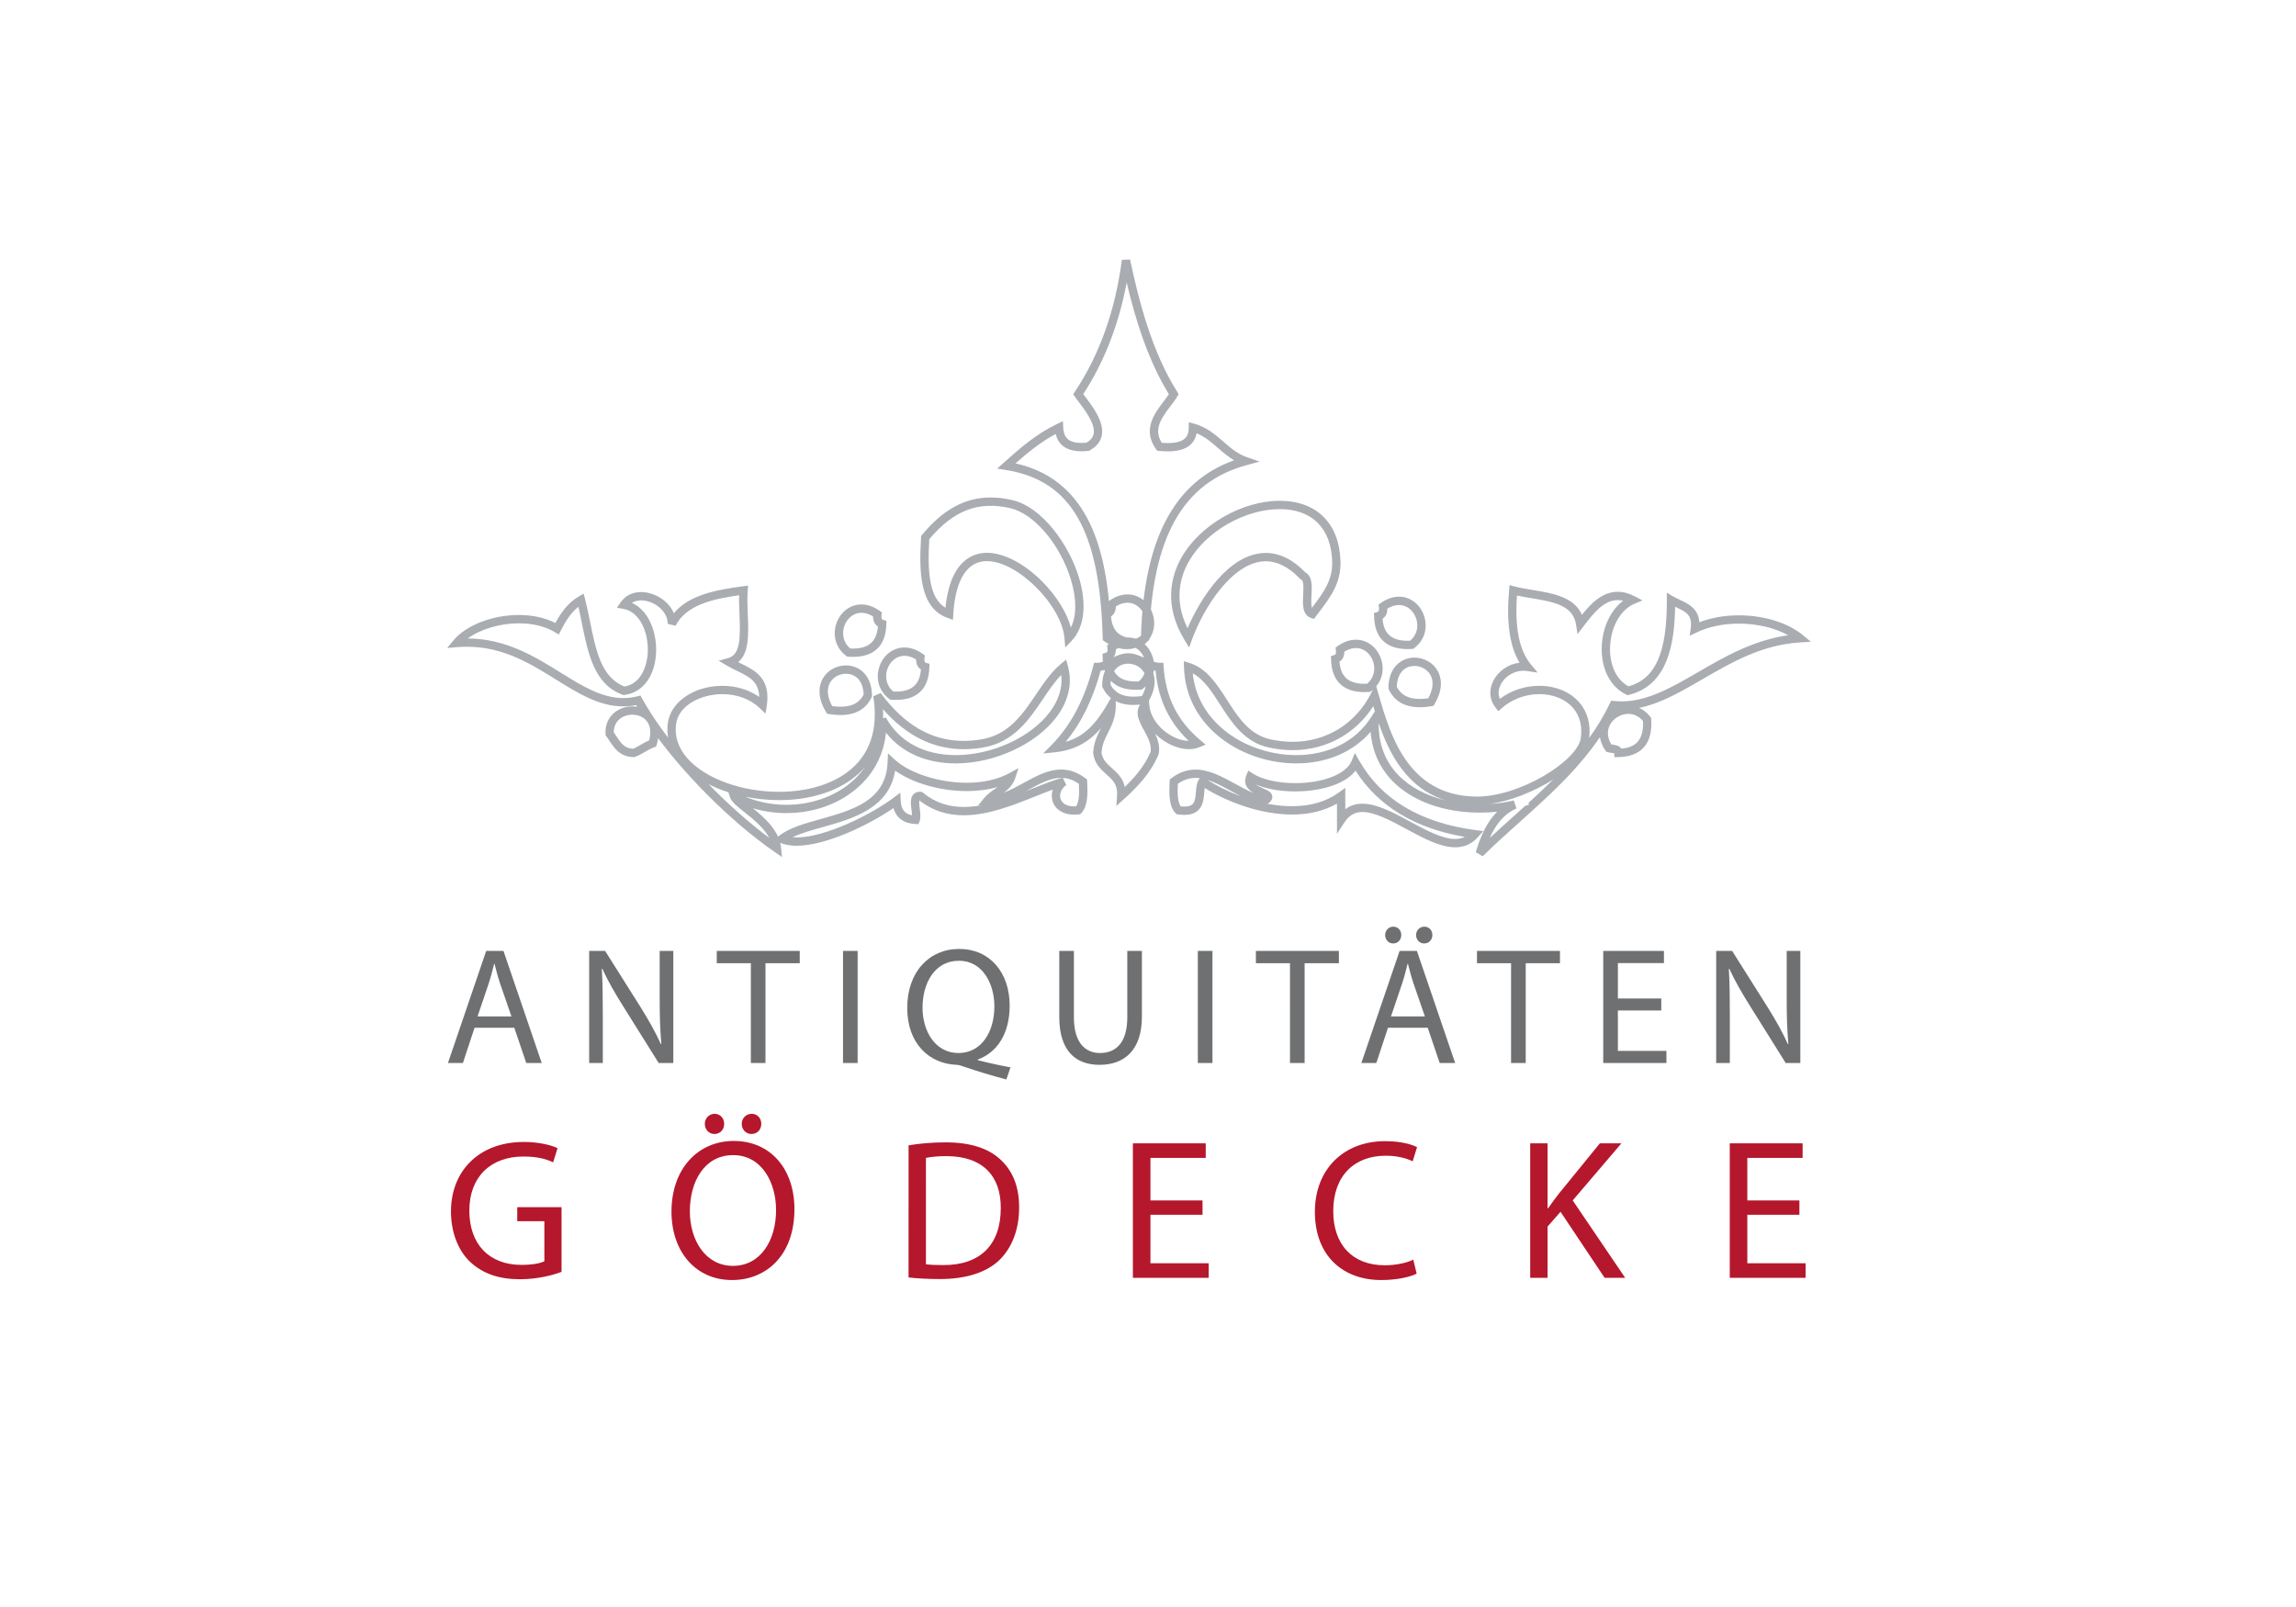 <?xml version="1.0" encoding="utf-8"?>
<!-- Generator: Adobe Illustrator 14.0.0, SVG Export Plug-In . SVG Version: 6.00 Build 43363)  -->
<!DOCTYPE svg PUBLIC "-//W3C//DTD SVG 1.1//EN" "http://www.w3.org/Graphics/SVG/1.1/DTD/svg11.dtd">
<svg version="1.1" id="Ebene_1" xmlns="http://www.w3.org/2000/svg" xmlns:xlink="http://www.w3.org/1999/xlink" x="0px" y="0px"
	 width="500px" height="350px" viewBox="0 0 500 350" enable-background="new 0 0 500 350" xml:space="preserve">
<g>
	<path fill="#6F7072" d="M103.343,223.842l-2.535,7.677h-3.259l8.329-24.408h3.766l8.33,24.408h-3.368l-2.607-7.677H103.343z
		 M111.382,221.379l-2.426-7.025c-0.543-1.593-0.905-3.042-1.268-4.454h-0.072c-0.362,1.412-0.724,2.934-1.231,4.418l-2.391,7.062
		H111.382L111.382,221.379z M128.303,231.519V207.11h3.477l7.786,12.349c1.774,2.861,3.223,5.433,4.346,7.932l0.108-0.036
		c-0.289-3.26-0.362-6.229-0.362-10.031V207.11h2.97v24.408h-3.187l-7.75-12.386c-1.702-2.716-3.332-5.503-4.526-8.147l-0.109,0.036
		c0.181,3.078,0.217,6.012,0.217,10.067v10.43H128.303L128.303,231.519z M163.512,209.79h-7.424v-2.68h18.071v2.68h-7.46v21.729
		h-3.186V209.79z M186.769,207.11v24.408h-3.187V207.11H186.769z M219.152,235.104c-3.296-0.869-6.519-1.847-9.344-2.825
		c-0.543-0.181-1.014-0.362-1.484-0.362c-5.831-0.217-10.756-4.49-10.756-12.385c0-7.822,4.745-12.856,11.335-12.856
		c6.663,0,10.973,5.144,10.973,12.35c0,6.301-2.897,10.285-6.953,11.733v0.145c2.426,0.615,5.07,1.194,7.134,1.557L219.152,235.104z
		 M216.545,219.206c0-4.925-2.535-9.958-7.713-9.958c-5.324,0-7.932,4.925-7.932,10.211c0,5.216,2.825,9.887,7.822,9.887
		C213.721,229.346,216.545,224.747,216.545,219.206z M233.864,207.11v14.485c0,5.433,2.426,7.75,5.686,7.75
		c3.585,0,5.939-2.39,5.939-7.75V207.11h3.187v14.269c0,7.496-3.948,10.538-9.235,10.538c-4.997,0-8.763-2.824-8.763-10.429v-14.377
		L233.864,207.11L233.864,207.11z M264.038,207.11v24.408h-3.187V207.11H264.038z M280.921,209.79h-7.424v-2.68h18.072v2.68h-7.46
		v21.729h-3.188L280.921,209.79L280.921,209.79z M302.26,223.842l-2.535,7.677h-3.259l8.328-24.408h3.767l8.329,24.408h-3.368
		l-2.607-7.677H302.26z M301.645,203.634c0-0.978,0.76-1.811,1.773-1.811c1.015,0,1.739,0.797,1.739,1.811
		c0,1.015-0.688,1.848-1.775,1.848C302.368,205.481,301.645,204.648,301.645,203.634z M310.3,221.379l-2.427-7.025
		c-0.543-1.593-0.905-3.042-1.268-4.454h-0.072c-0.361,1.412-0.724,2.934-1.23,4.418l-2.391,7.062H310.3L310.3,221.379z
		 M308.38,203.634c0-0.978,0.76-1.811,1.812-1.811c1.013,0,1.737,0.797,1.737,1.811c0,1.015-0.688,1.848-1.811,1.848
		C309.104,205.481,308.38,204.648,308.38,203.634z M329.066,209.79h-7.424v-2.68h18.071v2.68h-7.46v21.729h-3.188V209.79
		L329.066,209.79z M361.776,220.075h-9.451v8.8h10.573v2.645h-13.761v-24.408h13.219v2.644h-10.031v7.714h9.451V220.075z
		 M373.735,231.519V207.11h3.476l7.786,12.349c1.774,2.861,3.223,5.433,4.346,7.932l0.108-0.036
		c-0.29-3.26-0.362-6.229-0.362-10.031V207.11h2.97v24.408h-3.187l-7.75-12.386c-1.702-2.716-3.331-5.503-4.527-8.147l-0.107,0.036
		c0.181,3.078,0.218,6.012,0.218,10.067v10.43H373.735L373.735,231.519z"/>
	<path fill="#B5172C" d="M122.286,277.008c-1.695,0.652-5.085,1.608-9.04,1.608c-4.433,0-8.084-1.131-10.952-3.868
		c-2.521-2.435-4.086-6.346-4.086-10.909c0-8.735,6.042-15.124,15.864-15.124c3.39,0,6.084,0.739,7.345,1.348l-0.956,3.085
		c-1.564-0.739-3.52-1.26-6.476-1.26c-7.127,0-11.778,4.433-11.778,11.778c0,7.431,4.434,11.821,11.3,11.821
		c2.478,0,4.172-0.348,5.042-0.782v-8.735h-5.91v-3.043h9.648V277.008z M173.003,263.361c0,10.04-6.128,15.429-13.604,15.429
		c-7.779,0-13.169-6.041-13.169-14.908c0-9.301,5.737-15.385,13.56-15.385C167.831,248.497,173.003,254.625,173.003,263.361z
		 M150.229,263.795c0,6.303,3.39,11.908,9.388,11.908s9.388-5.52,9.388-12.168c0-5.868-3.042-11.953-9.345-11.953
		C153.358,251.582,150.229,257.406,150.229,263.795z M153.488,244.76c0-1.173,0.913-2.174,2.129-2.174s2.086,0.957,2.086,2.174
		s-0.826,2.217-2.129,2.217C154.357,246.977,153.488,245.977,153.488,244.76z M161.529,244.76c0-1.173,0.913-2.174,2.173-2.174
		c1.217,0,2.086,0.957,2.086,2.174s-0.826,2.217-2.173,2.217C162.398,246.977,161.529,245.977,161.529,244.76z M197.859,249.452
		c2.304-0.391,5.042-0.65,8.041-0.65c5.433,0,9.301,1.304,11.865,3.649c2.651,2.392,4.172,5.781,4.172,10.519
		c0,4.781-1.521,8.692-4.216,11.387c-2.782,2.738-7.302,4.216-12.995,4.216c-2.738,0-4.955-0.13-6.867-0.348V249.452z
		 M201.641,275.356c0.957,0.131,2.347,0.174,3.825,0.174c8.127,0,12.473-4.521,12.473-12.43c0.044-6.911-3.868-11.3-11.865-11.3
		c-1.956,0-3.434,0.174-4.434,0.392L201.641,275.356L201.641,275.356z M261.875,264.577h-11.344v10.562h12.691v3.173h-16.515
		v-29.293h15.863v3.173h-12.039v9.257h11.344V264.577L261.875,264.577z M308.506,277.398c-1.348,0.695-4.172,1.392-7.736,1.392
		c-8.258,0-14.428-5.216-14.428-14.864c0-9.213,6.214-15.386,15.298-15.386c3.607,0,5.954,0.782,6.953,1.304l-0.955,3.086
		c-1.391-0.695-3.434-1.217-5.868-1.217c-6.867,0-11.43,4.39-11.43,12.082c0,7.215,4.129,11.778,11.213,11.778
		c2.348,0,4.694-0.478,6.215-1.218L308.506,277.398z M333.232,249.019h3.781v14.125h0.13c0.782-1.13,1.564-2.173,2.304-3.13
		l8.953-10.995h4.693l-10.604,12.43l11.43,16.863h-4.477l-9.604-14.386l-2.825,3.216v11.17h-3.781V249.019L333.232,249.019z
		 M391.858,264.577h-11.343v10.562h12.69v3.173h-16.515v-29.293h15.862v3.173h-12.038v9.257h11.343V264.577z"/>
	<path fill="#A9ACB0" d="M351.562,164.912l-0.026-0.839c-0.145-0.046-0.42-0.081-0.597-0.104c-0.271-0.035-0.551-0.071-0.827-0.149
		l-0.313-0.089l-0.185-0.267c-1.441-2.085-1.668-4.425-0.624-6.417c1.061-2.021,3.313-3.378,5.604-3.378
		c1.88,0,3.589,0.882,4.81,2.485l0.166,0.217l0.018,0.272c0.18,2.703-0.378,4.782-1.658,6.18c-1.213,1.324-3.055,2.021-5.473,2.07
		L351.562,164.912L351.562,164.912z M350.911,162.138c0.082,0.012,0.169,0.023,0.257,0.035c0.518,0.066,1.453,0.186,1.909,0.876
		c1.573-0.131,2.755-0.617,3.517-1.45c0.895-0.975,1.299-2.507,1.203-4.557c-1.079-1.284-2.326-1.562-3.202-1.562
		c-1.638,0-3.245,0.967-3.999,2.408C349.909,159.195,350.024,160.692,350.911,162.138L350.911,162.138z M195.114,152.434
		c-0.316,0-0.642-0.011-0.98-0.033l-0.271-0.019l-0.216-0.163c-2.213-1.679-3.034-4.368-2.143-7.018
		c0.854-2.54,2.997-4.181,5.459-4.181c1.338,0,2.683,0.474,4,1.41l0.448,0.317l-0.075,0.544c-0.129,0.941,0.172,1.027,0.393,1.089
		l0.674,0.19l-0.016,0.7C202.286,149.957,199.771,152.434,195.114,152.434L195.114,152.434z M194.534,150.609
		c3.815,0.179,5.756-1.34,6.017-4.798c-0.523-0.338-1.062-0.98-1.052-2.183c-0.862-0.53-1.712-0.799-2.535-0.799
		c-1.672,0-3.141,1.156-3.743,2.948C192.742,147.202,192.852,149.19,194.534,150.609L194.534,150.609z M185.739,143.064
		c-0.315,0-0.64-0.011-0.977-0.033l-0.271-0.019l-0.216-0.164c-2.213-1.677-3.035-4.366-2.145-7.016
		c0.854-2.541,2.998-4.182,5.462-4.182c1.338,0,2.685,0.473,4.001,1.409l0.447,0.316l-0.073,0.542
		c-0.126,0.943,0.186,1.033,0.394,1.092l0.671,0.192l-0.015,0.697C192.919,140.587,190.403,143.064,185.739,143.064L185.739,143.064
		z M185.161,141.24c3.824,0.175,5.762-1.34,6.018-4.798c-0.521-0.339-1.057-0.98-1.05-2.181c-0.862-0.531-1.714-0.798-2.537-0.798
		c-1.673,0-3.144,1.157-3.745,2.948C183.369,137.834,183.478,139.821,185.161,141.24L185.161,141.24z M243.102,175.539l0.158-2.242
		c0.17-2.423-0.929-3.405-2.32-4.647c-1.201-1.073-2.562-2.289-2.875-4.537l-0.012-0.089l0.005-0.089
		c0.13-2.208,0.901-3.74,1.646-5.221c0.028-0.055,0.055-0.11,0.083-0.164c-2.261,2.654-5.332,4.818-10.105,5.3l-2.516,0.254
		l1.783-1.794c4.198-4.221,7.272-10.037,9.136-17.285l0.175-0.68h0.702c0.917,0,1.916-0.462,2.973-0.951
		c1.19-0.551,2.42-1.121,3.74-1.121c1.334,0,2.581,0.568,3.786,1.117c1.077,0.492,2.094,0.955,3.032,0.955h0.846l0.058,0.844
		c0.459,6.711,3.004,11.803,8.008,16.024l1.147,0.968l-1.392,0.564c-0.69,0.28-1.458,0.422-2.28,0.422
		c-2.426,0-5.227-1.295-7.315-3.344c0.611,1.309,1.051,2.741,0.782,4.316l-0.059,0.2c-1.735,4.118-4.639,7.093-7.519,9.693
		L243.102,175.539L243.102,175.539z M239.872,163.951c0.243,1.534,1.186,2.376,2.274,3.348c1.136,1.015,2.388,2.133,2.801,4.098
		c2.212-2.129,4.303-4.562,5.63-7.658c0.229-1.613-0.629-3.183-1.461-4.701c-1.068-1.951-2.279-4.163-0.391-6.092l1.4-1.431
		l0.15,1.996c0.316,4.216,4.974,7.829,8.58,7.847c-4.318-4.141-6.629-9.051-7.204-15.273c-1.02-0.17-1.993-0.613-2.941-1.045
		c-1.077-0.491-2.095-0.955-3.036-0.955c-0.921,0-1.92,0.463-2.979,0.953c-0.972,0.45-1.971,0.912-3.022,1.066
		c-1.672,6.204-4.226,11.393-7.613,15.472c4.236-1.188,6.758-4.177,9.239-8.451l1.665-2.869l0.023,3.317
		c0.018,2.608-0.838,4.31-1.667,5.956C240.64,160.883,239.995,162.164,239.872,163.951L239.872,163.951z M330.245,176.063
		c0.932-0.226,1.845-0.497,2.717-0.809l-0.47-1.744c-1.03,0.191-1.98,0.476-2.822,0.843L330.245,176.063L330.245,176.063z
		 M258.945,141.021l-0.977-1.606c-4.634-7.617-2.93-13.977-0.685-17.971c3.966-7.052,13.161-12.37,21.39-12.37
		c8.056,0,13.008,4.93,13.247,13.188c0.133,4.708-2.127,7.698-4.742,11.159l-1.046,1.391l-0.625-0.218
		c-1.949-0.68-1.821-3.025-1.707-5.095c0.071-1.33,0.163-2.987-0.442-3.263l-0.16-0.073l-0.121-0.126
		c-2.397-2.519-4.894-3.796-7.415-3.796c-7.22,0-13.565,10.176-16.07,17.016L258.945,141.021L258.945,141.021z M278.674,110.885
		c-7.625,0-16.142,4.92-19.811,11.446c-1.847,3.284-3.277,8.365-0.253,14.499c2.793-6.52,9.049-16.4,17.051-16.4
		c2.997,0,5.896,1.428,8.617,4.244c1.551,0.855,1.434,3.013,1.329,4.924c-0.056,1.019-0.117,2.135,0.092,2.776l0.034-0.045
		c2.51-3.32,4.491-5.943,4.376-10.016C289.9,115.05,285.731,110.885,278.674,110.885L278.674,110.885z M231.982,141.028
		l-0.169-2.007c-0.612-7.226-10.227-16.81-16.865-16.81c-5.48,0-7.025,6.299-7.356,11.584l-0.075,1.196l-1.131-0.4
		c-6.205-2.197-6.25-10.217-5.804-17.563l0.018-0.294l0.188-0.228c4.604-5.564,9.359-8.156,14.965-8.156
		c1.486,0,3.058,0.189,4.67,0.562c6.617,1.531,12.437,9.854,14.554,16.91c1.749,5.825,1.163,10.836-1.606,13.747L231.982,141.028
		L231.982,141.028z M214.947,120.401c3.657,0,8.168,2.358,12.068,6.308c3.092,3.132,5.298,6.71,6.194,9.949
		c1.251-2.527,1.281-6.158,0.033-10.316c-2.317-7.722-8.004-14.457-13.227-15.665c-6.911-1.598-12.335,0.446-17.645,6.758
		c-0.429,7.416,0.055,12.834,3.519,14.933C206.921,121.994,211.958,120.401,214.947,120.401L214.947,120.401z M138.121,164.897
		l-0.165-0.003c-2.943-0.068-4.2-1.977-5.209-3.511c-0.235-0.357-0.458-0.695-0.697-1.013l-0.166-0.221l-0.015-0.275
		c-0.09-1.667,0.411-3.129,1.45-4.226c1.083-1.143,2.682-1.798,4.388-1.798c1.556,0,2.987,0.537,4.033,1.511l0.089,0.083
		l0.063,0.103c0.355,0.575,0.736,1.136,1.062,1.61l0.063,0.09l0.038,0.103c0.519,1.371,0.505,2.992-0.043,4.815l-0.132,0.44
		l-0.433,0.153c-0.688,0.242-1.287,0.595-1.922,0.967c-0.684,0.401-1.391,0.815-2.246,1.116L138.121,164.897L138.121,164.897z
		 M133.669,159.517c0.207,0.29,0.401,0.584,0.59,0.872c0.947,1.438,1.702,2.583,3.574,2.688c0.626-0.239,1.184-0.566,1.773-0.912
		c0.557-0.327,1.129-0.663,1.785-0.939c0.299-1.199,0.301-2.274,0.003-3.139c-0.302-0.44-0.645-0.948-0.975-1.477
		c-0.695-0.604-1.677-0.949-2.714-0.949c-1.21,0-2.331,0.45-3.073,1.233C133.988,157.576,133.663,158.458,133.669,159.517
		L133.669,159.517z M322.885,186.495l-1.502-0.907c0.941-3.101,2.232-6.394,4.66-8.799c-1.231,0.133-2.484,0.2-3.755,0.2
		c-0.001,0-0.002,0-0.003,0c-7.914,0-14.891-2.547-19.144-6.988c-2.768-2.89-4.329-6.455-4.658-10.623
		c-3.803,4.41-9.56,6.89-16.188,6.891c-0.001,0-0.003,0-0.004,0c-11.746,0-24.104-7.853-24.455-20.996l-0.033-1.263l1.208,0.375
		c3.783,1.176,6.024,4.67,8.19,8.049c2.391,3.728,4.863,7.583,9.434,8.586c1.646,0.364,3.287,0.548,4.883,0.548
		c7.292,0,13.654-3.919,17.021-10.484l1.044-2.037l0.632,2.199c2.51,8.73,6.302,21.924,21.011,22.25
		c9.548,0.209,22.34-7.771,23.027-12.752c0.361-2.611-0.229-4.885-1.703-6.58c-1.654-1.898-4.33-2.987-7.343-2.987
		s-5.999,1.122-8.192,3.078l-0.715,0.637l-0.597-0.749c-1.317-1.657-1.521-3.751-0.559-5.748c1.067-2.21,3.314-3.77,5.761-4.065
		c-2.147-3.589-2.891-8.79-2.268-15.816l0.093-1.061l1.032,0.264c1.27,0.324,2.684,0.558,4.05,0.783
		c4.251,0.703,8.999,1.489,10.679,5.412c1.892-2.383,4.381-5.023,7.81-5.023c1.2,0,2.439,0.332,3.685,0.987l1.694,0.893
		l-1.765,0.743c-3.034,1.277-5.16,5.081-5.292,9.465c-0.117,3.899,1.376,7.053,4.009,8.517c5.885-1.645,8.388-7.302,8.355-18.813
		l-0.005-1.593l1.371,0.811c0.444,0.263,0.933,0.491,1.451,0.732c1.84,0.858,4.069,1.898,4.255,4.895
		c2.571-0.99,5.516-1.508,8.606-1.508c5.445,0,10.645,1.604,13.908,4.289l1.777,1.462l-2.297,0.141
		c-8.373,0.514-14.963,4.34-21.334,8.04c-5.865,3.406-11.405,6.623-17.6,6.623c-0.392,0-0.786-0.012-1.179-0.039
		c-5.033,10.178-13.122,17.434-20.949,24.456C328.292,181.409,325.499,183.915,322.885,186.495L322.885,186.495z M330.298,176.05
		c-2.926,1.28-4.682,3.753-5.884,6.473c1.781-1.665,3.596-3.292,5.37-4.883c0.777-0.698,1.556-1.396,2.336-2.102
		C331.524,175.728,330.915,175.899,330.298,176.05L330.298,176.05z M338.248,169.771c-4.148,2.63-9.326,4.721-13.958,5.347
		c1.883-0.113,3.742-0.385,5.468-0.803c0.82-0.35,1.74-0.62,2.734-0.805l0.366,1.359
		C334.68,173.212,336.491,171.522,338.248,169.771L338.248,169.771z M300.229,157.462c-0.045,4.519,1.374,8.313,4.221,11.288
		c2.552,2.665,6.206,4.588,10.498,5.604C306.465,171.762,302.598,164.347,300.229,157.462L300.229,157.462z M259.737,146.648
		c1.145,11.182,12.11,17.811,22.554,17.811c0.002,0,0.003,0,0.003,0c7.026,0,12.963-3.004,16.286-8.242l0.826-1.301
		c-0.116-0.378-0.229-0.753-0.338-1.123c-3.873,6.042-10.29,9.586-17.55,9.586c-1.727,0-3.5-0.199-5.271-0.59
		c-5.303-1.165-8.101-5.528-10.568-9.377C263.888,150.621,262.183,147.963,259.737,146.648L259.737,146.648z M335.206,149.366
		c3.536,0,6.71,1.315,8.708,3.608c1.779,2.043,2.525,4.72,2.165,7.758c1.687-2.344,3.211-4.843,4.503-7.546l0.275-0.574l0.634,0.065
		c0.538,0.056,1.087,0.083,1.629,0.083c5.705,0,11.041-3.098,16.69-6.378c5.642-3.275,11.963-6.946,19.614-8.026
		c-2.891-1.607-6.74-2.53-10.761-2.53c-3.38,0-6.555,0.662-9.181,1.913l-1.514,0.72l0.227-1.661
		c0.394-2.872-1.097-3.567-3.159-4.529c-0.082-0.039-0.165-0.077-0.249-0.117c-0.123,8.096-1.607,17.078-10.047,19.182l-0.322,0.081
		l-0.298-0.147c-3.468-1.71-5.452-5.58-5.31-10.348c0.128-4.237,1.938-8.039,4.668-10.081c-0.401-0.094-0.796-0.142-1.18-0.142
		c-3.073,0-5.373,2.998-7.222,5.407l-1.54,2.001l-0.323-2.086c-0.658-4.241-5.051-4.967-9.698-5.736
		c-1.049-0.173-2.123-0.352-3.16-0.573c-0.495,7.017,0.488,11.918,2.998,14.961l1.498,1.816l-2.328-0.344
		c-2.329-0.344-4.746,0.955-5.749,3.034c-0.314,0.651-0.684,1.816-0.142,3.04C329.065,150.373,332.07,149.366,335.206,149.366
		L335.206,149.366z M173.492,184.198c-1.385,0-2.593-0.214-3.591-0.637l-1.401-0.594l1.191-0.948
		c2.125-1.692,5.419-2.618,8.907-3.598c7.064-1.984,14.368-4.035,14.693-12.388l0.077-1.972l1.444,1.344
		c3.215,2.992,9.682,5.08,15.726,5.08c3.572,0,6.769-0.721,9.245-2.085l2.016-1.11l-0.719,2.186
		c-0.479,1.456-1.456,2.396-2.466,3.164c1.481-0.574,2.919-1.361,4.331-2.135c2.728-1.491,5.304-2.902,8.133-2.902
		c1.871,0,3.607,0.625,5.309,1.909l0.337,0.255l0.021,0.422c0.143,2.798,0.151,5.433-1.295,6.923l-0.226,0.232l-0.322,0.036
		c-0.329,0.037-0.653,0.056-0.963,0.056h0c-2.367,0-4.128-1.09-4.713-2.916c-0.266-0.83-0.239-1.713,0.041-2.544
		c-1.226,0.446-2.512,0.961-3.84,1.491c-4.811,1.921-10.263,4.099-15.534,4.099h-0.001c-3.725,0-6.897-1.06-9.686-3.236
		c-0.095,0.361,0.022,1.288,0.087,1.811c0.128,1.016,0.249,1.976-0.04,2.743l-0.232,0.615l-0.658-0.03
		c-2.537-0.12-4.193-1.34-4.79-3.476C189.348,179.583,179.952,184.198,173.492,184.198L173.492,184.198z M172.597,182.351
		c0.285,0.025,0.584,0.037,0.895,0.037c6.296,0,16.358-5.059,21.201-8.71l1.369-1.033l0.081,1.714
		c0.088,1.882,0.858,2.898,2.471,3.208c-0.015-0.373-0.07-0.813-0.119-1.2c-0.156-1.242-0.318-2.527,0.386-3.326
		c0.26-0.295,0.756-0.653,1.631-0.581l0.283,0.022l0.219,0.18c2.532,2.082,5.436,3.095,8.874,3.095c0,0,0.001,0,0.002,0
		c1.262,0,2.549-0.138,3.842-0.376l-0.719,0.041l1.299-1.592c0.687-0.843,1.545-1.446,2.375-2.031c0.2-0.14,0.396-0.278,0.584-0.415
		c-2.036,0.603-4.312,0.915-6.735,0.915c-5.812,0-11.818-1.752-15.603-4.463c-1.288,8.241-9.316,10.496-15.848,12.331
		C176.687,180.84,174.383,181.486,172.597,182.351L172.597,182.351z M231.459,169.428l0.741,1.545
		c-1.076,0.768-1.578,1.972-1.25,2.996c0.337,1.054,1.427,1.657,2.988,1.657c0,0,0,0,0,0c0.132,0,0.268-0.004,0.406-0.013
		c0.688-1,0.702-2.928,0.612-4.898C233.814,169.925,232.663,169.501,231.459,169.428L231.459,169.428z M231.077,169.416
		c-2.366,0-4.745,1.301-7.264,2.68c-0.146,0.08-0.293,0.16-0.44,0.24c0.466-0.184,0.926-0.367,1.381-0.549
		c2.301-0.919,4.478-1.789,6.488-2.369C231.187,169.417,231.132,169.416,231.077,169.416L231.077,169.416z M245.36,141.39
		c-1.557,0-3.183-0.571-4.832-1.697l-0.383-0.261l-0.011-0.464c-0.578-23.408-6.888-34.356-21.097-36.608l-1.875-0.297l1.411-1.27
		c3.745-3.371,7.208-6.335,11.67-8.472l1.24-0.593l0.056,1.374c0.094,2.332,1.324,3.372,3.987,3.372
		c0.336,0,0.697-0.018,1.075-0.053c0.881-0.518,1.389-1.138,1.551-1.892c0.452-2.106-1.735-5.001-3.183-6.916
		c-0.362-0.48-0.676-0.895-0.919-1.256l-0.34-0.504l0.338-0.505c5.383-8.049,8.835-17.727,10.26-28.764l1.784-0.071
		c1.868,8.833,4.726,20.096,10.292,28.852l0.294,0.462l-0.272,0.475c-0.396,0.69-0.936,1.396-1.506,2.145
		c-1.873,2.458-3.81,4.998-1.9,7.992c0.476,0.037,0.924,0.056,1.337,0.056c3.976,0,4.526-1.7,4.541-3.363l0.01-1.18l1.137,0.315
		c2.755,0.763,4.609,2.375,6.403,3.935c1.572,1.367,3.058,2.658,5.104,3.371l2.759,0.96l-2.818,0.768
		c-13.891,3.788-20.625,15.757-21.194,37.669l-0.01,0.423l-0.332,0.262C248.482,140.805,246.943,141.39,245.36,141.39L245.36,141.39
		z M241.932,138.447c2.403,1.506,4.468,1.523,6.547,0.038c0.633-21.068,7.271-33.606,20.27-38.23
		c-1.318-0.783-2.426-1.746-3.51-2.688c-1.454-1.264-2.841-2.468-4.664-3.205c-0.49,2.618-2.583,3.942-6.239,3.942c0,0,0,0-0.001,0
		c-0.588,0-1.237-0.034-1.929-0.1L252,98.165l-0.24-0.331c-3.07-4.229-0.313-7.846,1.7-10.486c0.399-0.525,0.782-1.028,1.092-1.495
		c-4.589-7.417-7.328-16.418-9.194-24.312c-1.718,9.146-4.89,17.297-9.46,24.292c0.154,0.209,0.328,0.439,0.516,0.688
		c1.646,2.178,4.133,5.47,3.508,8.388c-0.285,1.324-1.162,2.396-2.607,3.188l-0.159,0.087l-0.181,0.02
		c-0.509,0.054-0.997,0.081-1.451,0.081c-3.748,0-5.167-1.829-5.62-3.764c-3.213,1.709-5.943,3.915-8.756,6.399
		C238.618,104.823,241.499,122.833,241.932,138.447L241.932,138.447z M316.896,184.54c-3.276,0-7.027-2.029-10.653-3.991
		c-3.36-1.817-6.836-3.696-9.538-3.696c-1.665,0-2.9,0.701-3.889,2.209l-1.662,2.535v-6.575c-2.761,1.582-6.041,2.381-9.775,2.381
		c-0.001,0-0.001,0-0.001,0c-7.205,0-14.515-2.984-19.033-5.782c-0.046,0.31-0.072,0.657-0.099,1
		c-0.142,1.818-0.378,4.861-4.341,4.861c-0.421,0-0.883-0.034-1.374-0.104l-0.309-0.042l-0.216-0.224
		c-1.457-1.501-1.441-4.132-1.29-6.925l0.022-0.414l0.327-0.254c1.657-1.28,3.388-1.903,5.288-1.903
		c2.979,0,5.849,1.572,8.624,3.092c1.359,0.745,2.749,1.506,4.133,2.064c-1.269-0.718-2.498-1.879-1.677-3.917l0.411-1.021
		l0.924,0.603c2.04,1.332,5.513,2.127,9.289,2.127c6.079,0,11.13-1.987,12.283-4.834l0.703-1.733l0.924,1.626
		c4.819,8.484,13.349,13.586,25.355,15.166l1.678,0.222l-1.115,1.273C320.576,183.78,318.896,184.54,316.896,184.54L316.896,184.54z
		 M296.704,175.041c3.161,0,6.841,1.991,10.399,3.916c3.429,1.854,6.975,3.771,9.792,3.771c0.783,0,1.484-0.15,2.115-0.456
		c-10.901-1.856-18.9-6.701-23.819-14.427c-2.545,3.313-8.434,4.529-13.134,4.529c-3.288,0-6.311-0.547-8.598-1.531
		c0.335,0.266,0.865,0.542,1.64,0.882c0.984,0.432,1.914,0.839,1.975,1.768c0.052,0.784-0.616,1.306-1.027,1.571
		c1.752,0.334,3.545,0.528,5.329,0.528c0.001,0,0.001,0,0.001,0c4.017-0.001,7.432-0.998,10.15-2.964l1.436-1.04v4.66
		C294.022,175.446,295.274,175.041,296.704,175.041L296.704,175.041z M257.121,175.627c0.279,0.03,0.542,0.045,0.782,0.045
		c2.186,0,2.373-1.094,2.536-3.19c0.076-0.994,0.156-2.022,0.692-2.771l0.157-0.221c-0.313-0.041-0.625-0.062-0.936-0.062
		c-1.362,0-2.627,0.42-3.852,1.282C256.411,172.618,256.418,174.616,257.121,175.627L257.121,175.627z M262.952,169.864
		c1.925,1.23,4.437,2.517,7.258,3.559c-0.708-0.363-1.409-0.746-2.103-1.127C266.336,171.326,264.629,170.391,262.952,169.864
		L262.952,169.864z M141.461,158.184l1.597-0.825c-0.283-0.773-0.727-1.446-1.318-1.998l-1.387,1.139
		C140.727,157.107,141.123,157.691,141.461,158.184L141.461,158.184z M170.292,186.658l-1.599-1.104
		c-9.609-6.63-20.553-17.63-27.233-27.373l-0.064-0.093l-0.039-0.106c-0.187-0.512-0.466-0.936-0.853-1.296l-0.08-0.074l-0.06-0.091
		c-0.635-0.966-1.241-1.957-1.809-2.953c-0.943,0.188-1.896,0.282-2.838,0.282c-5.225,0-9.783-2.831-14.608-5.829
		c-5.668-3.522-11.529-7.163-19.431-7.163c-0.708,0-1.43,0.03-2.146,0.089l-2.151,0.179l1.38-1.659
		c2.746-3.302,8.464-5.521,14.231-5.521c2.972,0,5.699,0.598,7.954,1.737c1.168-2.155,2.711-4.397,5.125-5.792l1.029-0.595
		l0.3,1.151c0.421,1.617,0.767,3.326,1.101,4.979c1.266,6.254,2.461,12.166,7.489,14.101c3.623-0.6,5.005-4.514,5.083-7.735
		c0.099-4.079-1.703-8.543-5.338-9.185l-1.382-0.244l0.792-1.159c0.994-1.456,2.583-2.258,4.475-2.258c2,0,4.165,0.932,5.649,2.431
		c0.651,0.658,1.15,1.398,1.479,2.185c3.278-3.976,9.195-5.092,15.053-5.868l1.112-0.148l-0.091,1.119
		c-0.124,1.534-0.049,3.329,0.023,5.064c0.176,4.196,0.356,8.512-2.091,10.489c0.153,0.075,0.307,0.149,0.462,0.225
		c3.139,1.526,6.697,3.254,5.761,9.274l-0.267,1.714l-1.254-1.199c-2.055-1.965-4.945-3.048-8.141-3.048
		c-4.53,0-9.612,2.335-10.108,6.662c-0.306,2.657,0.549,5.137,2.54,7.371c3.92,4.396,11.746,7.238,19.938,7.238
		c7.436,0,13.742-2.396,17.3-6.57c3.059-3.589,4.131-8.382,3.189-14.244l1.622-0.683c5.184,7.002,11.099,10.406,18.083,10.406l0,0
		c1.274,0,2.6-0.118,3.94-0.351c5.909-1.027,8.897-5.464,11.789-9.755c1.631-2.42,3.317-4.925,5.49-6.708l1.074-0.882l0.373,1.338
		c1.053,3.781,0.18,7.663-2.524,11.223c-4.489,5.911-13.489,10.039-21.886,10.04c-6.464,0-11.758-2.356-15.2-6.699
		c-0.411,4.141-2.101,7.844-4.969,10.833c-4.078,4.251-10.176,6.689-16.73,6.69c-0.001,0-0.002,0-0.002,0
		c-2.49,0-4.949-0.361-7.284-1.061c2.631,2.123,5.802,4.942,6.158,8.69L170.292,186.658L170.292,186.658z M154.315,170.801
		c4.247,4.36,8.833,8.439,13.232,11.706c-1.207-2.252-3.577-4.143-5.434-5.623c-1.631-1.301-2.81-2.241-3.137-3.241l-0.353-1.083
		C157.097,172.068,155.651,171.478,154.315,170.801L154.315,170.801z M162.263,173.514c2.794,1.162,5.857,1.771,8.972,1.771
		c0,0,0.001,0,0.002,0c6.063-0.001,11.686-2.236,15.423-6.133c0.636-0.664,1.208-1.366,1.713-2.104
		c-0.002,0.003-0.006,0.008-0.01,0.011c-3.902,4.58-10.709,7.206-18.677,7.206C167.153,174.265,164.647,174.003,162.263,173.514
		L162.263,173.514z M192.903,156.264c2.929,5.286,8.339,8.196,15.233,8.196c7.868,0,16.275-3.834,20.444-9.324
		c1.43-1.883,2.918-4.731,2.521-8.126c-1.448,1.487-2.69,3.332-3.99,5.261c-2.958,4.391-6.311,9.369-12.98,10.527
		c-1.443,0.25-2.873,0.377-4.25,0.377l0,0c-6.623,0-12.528-2.928-17.588-8.713c0.032,0.672,0.036,1.328,0.012,1.97L192.903,156.264
		L192.903,156.264z M143.016,157.248c0.772,1.123,1.602,2.263,2.479,3.41c-0.173-0.987-0.202-1.997-0.084-3.018
		c0.54-4.712,5.659-8.266,11.907-8.266c3,0,5.78,0.845,8.002,2.409c-0.039-3.351-2.221-4.412-4.893-5.71
		c-0.694-0.337-1.412-0.686-2.088-1.084l-1.833-1.081l2.05-0.572c2.649-0.739,2.703-4.253,2.482-9.529
		c-0.059-1.395-0.119-2.826-0.079-4.168c-5.858,0.829-11.564,2.159-13.841,6.653l-1.713-0.418c0.014-1.462-0.765-2.558-1.421-3.22
		c-1.157-1.169-2.83-1.895-4.363-1.895c-0.596,0-1.343,0.111-2.021,0.537c3.606,1.603,5.39,6.261,5.286,10.541
		c-0.128,5.27-2.828,9.005-6.878,9.519l-0.214,0.027l-0.203-0.072c-6.166-2.196-7.536-8.971-8.862-15.524
		c-0.243-1.203-0.493-2.438-0.771-3.632c-1.718,1.354-2.857,3.272-3.831,5.179l-0.44,0.863l-0.831-0.498
		c-2.121-1.27-4.839-1.942-7.861-1.942c-4.162,0-8.391,1.294-11.126,3.291c8.327,0.058,14.632,3.975,20.2,7.435
		c4.6,2.858,8.944,5.557,13.652,5.557c1.023,0,2.061-0.128,3.083-0.38l0.673-0.167l0.335,0.608c0.621,1.125,1.298,2.248,2.012,3.34
		C142.344,155.95,142.745,156.556,143.016,157.248L143.016,157.248z M183.035,155.733c-0.775,0-1.622-0.074-2.518-0.22l-0.413-0.067
		l-0.216-0.358c-2.172-3.591-1.381-6.108-0.715-7.288c0.999-1.773,2.936-2.875,5.054-2.875c2.788,0,5.62,2.03,5.663,6.563
		l0.002,0.21l-0.091,0.189C188.582,154.439,186.306,155.733,183.035,155.733L183.035,155.733z M181.229,153.789
		c0.643,0.088,1.249,0.133,1.807,0.133c2.499,0,4.106-0.837,5.04-2.629c-0.109-3.354-2.045-4.556-3.848-4.556
		c-1.444,0-2.808,0.766-3.477,1.954C179.984,150.049,180.156,151.849,181.229,153.789L181.229,153.789z M247.389,150.241
		L247.389,150.241c-4.658,0-7.174-2.478-7.275-7.165l-0.015-0.699l0.673-0.191c0.22-0.062,0.52-0.147,0.39-1.088l-0.075-0.544
		l0.448-0.317c1.317-0.934,2.664-1.408,4.001-1.408c2.462,0,4.606,1.641,5.46,4.181c0.892,2.649,0.071,5.337-2.141,7.016
		l-0.216,0.164l-0.271,0.019C248.031,150.23,247.704,150.241,247.389,150.241L247.389,150.241z M241.951,143.619
		c0.246,3.279,1.986,4.812,5.438,4.812c0,0,0,0,0,0c0.188,0,0.382-0.004,0.58-0.014c1.682-1.419,1.791-3.407,1.312-4.831
		c-0.603-1.79-2.071-2.947-3.744-2.947c-0.823,0-1.675,0.268-2.536,0.798C243.011,142.639,242.473,143.28,241.951,143.619
		L241.951,143.619z M247.39,140.872L247.39,140.872c-4.664,0-7.179-2.477-7.277-7.165l-0.015-0.698l0.673-0.191
		c0.206-0.059,0.517-0.146,0.39-1.091l-0.073-0.543l0.447-0.317c1.317-0.934,2.663-1.408,4.001-1.408
		c2.464,0,4.608,1.642,5.461,4.182c0.891,2.65,0.07,5.337-2.145,7.015l-0.217,0.165l-0.271,0.018
		C248.029,140.86,247.704,140.872,247.39,140.872L247.39,140.872z M241.951,134.25c0.243,3.277,1.983,4.811,5.438,4.811h0
		c0.188,0,0.379-0.004,0.577-0.013c1.682-1.419,1.793-3.406,1.313-4.83c-0.602-1.791-2.071-2.948-3.745-2.948
		c-0.823,0-1.674,0.268-2.537,0.798C243.007,133.271,242.472,133.911,241.951,134.25L241.951,134.25z M246.871,153.54
		L246.871,153.54c-3.271,0-5.548-1.294-6.768-3.845l-0.09-0.189l0.002-0.21c0.043-4.533,2.876-6.562,5.663-6.562
		c2.119,0,4.056,1.102,5.055,2.875c0.665,1.181,1.457,3.697-0.716,7.287l-0.216,0.358l-0.413,0.067
		C248.493,153.466,247.646,153.54,246.871,153.54L246.871,153.54z M241.83,149.1c0.934,1.792,2.541,2.629,5.041,2.629l0,0
		c0.558,0,1.164-0.045,1.806-0.133c1.072-1.939,1.245-3.738,0.478-5.098c-0.668-1.187-2.033-1.954-3.477-1.954
		C243.875,144.544,241.939,145.747,241.83,149.1L241.83,149.1z M297.138,150.738L297.138,150.738c-4.658,0-7.174-2.477-7.274-7.164
		l-0.016-0.698l0.672-0.192c0.219-0.062,0.521-0.149,0.392-1.089l-0.076-0.544l0.449-0.317c1.317-0.935,2.664-1.409,4.001-1.409
		c2.464,0,4.607,1.64,5.461,4.18c0.892,2.65,0.07,5.339-2.142,7.018l-0.217,0.163l-0.271,0.019
		C297.779,150.727,297.453,150.738,297.138,150.738L297.138,150.738z M291.7,144.115c0.245,3.28,1.985,4.812,5.437,4.812
		c0.001,0,0.001,0,0.001,0c0.188,0,0.382-0.005,0.58-0.014c1.683-1.418,1.791-3.406,1.313-4.831
		c-0.604-1.79-2.072-2.947-3.745-2.947c-0.822,0-1.674,0.269-2.536,0.799C292.76,143.134,292.222,143.776,291.7,144.115
		L291.7,144.115z M306.51,141.367L306.51,141.367c-4.662,0-7.178-2.478-7.274-7.164l-0.014-0.699l0.672-0.191
		c0.205-0.058,0.516-0.146,0.39-1.091l-0.074-0.542l0.447-0.317c1.317-0.935,2.664-1.409,4.001-1.409
		c2.465,0,4.608,1.642,5.462,4.183c0.891,2.649,0.068,5.337-2.146,7.015l-0.216,0.164l-0.271,0.018
		C307.149,141.356,306.823,141.367,306.51,141.367L306.51,141.367z M301.073,134.752c0.259,3.451,2.19,4.963,6.014,4.791
		c1.684-1.419,1.795-3.406,1.316-4.83c-0.603-1.791-2.072-2.948-3.746-2.948c-0.822,0-1.674,0.269-2.535,0.798
		C302.135,133.762,301.619,134.406,301.073,134.752L301.073,134.752z M309.22,154.036L309.22,154.036
		c-3.271-0.001-5.55-1.294-6.77-3.845l-0.09-0.189l0.002-0.21c0.041-4.533,2.872-6.563,5.66-6.563c2.118,0,4.056,1.102,5.055,2.876
		c0.665,1.181,1.458,3.697-0.713,7.287l-0.217,0.358l-0.413,0.067C310.84,153.962,309.994,154.036,309.22,154.036L309.22,154.036z
		 M304.177,149.596c0.934,1.792,2.542,2.628,5.043,2.628l0,0c0.558,0,1.163-0.044,1.804-0.131c1.071-1.939,1.242-3.739,0.477-5.099
		c-0.669-1.187-2.034-1.954-3.479-1.954C306.22,145.041,304.285,146.242,304.177,149.596L304.177,149.596z"/>
</g>
</svg>
